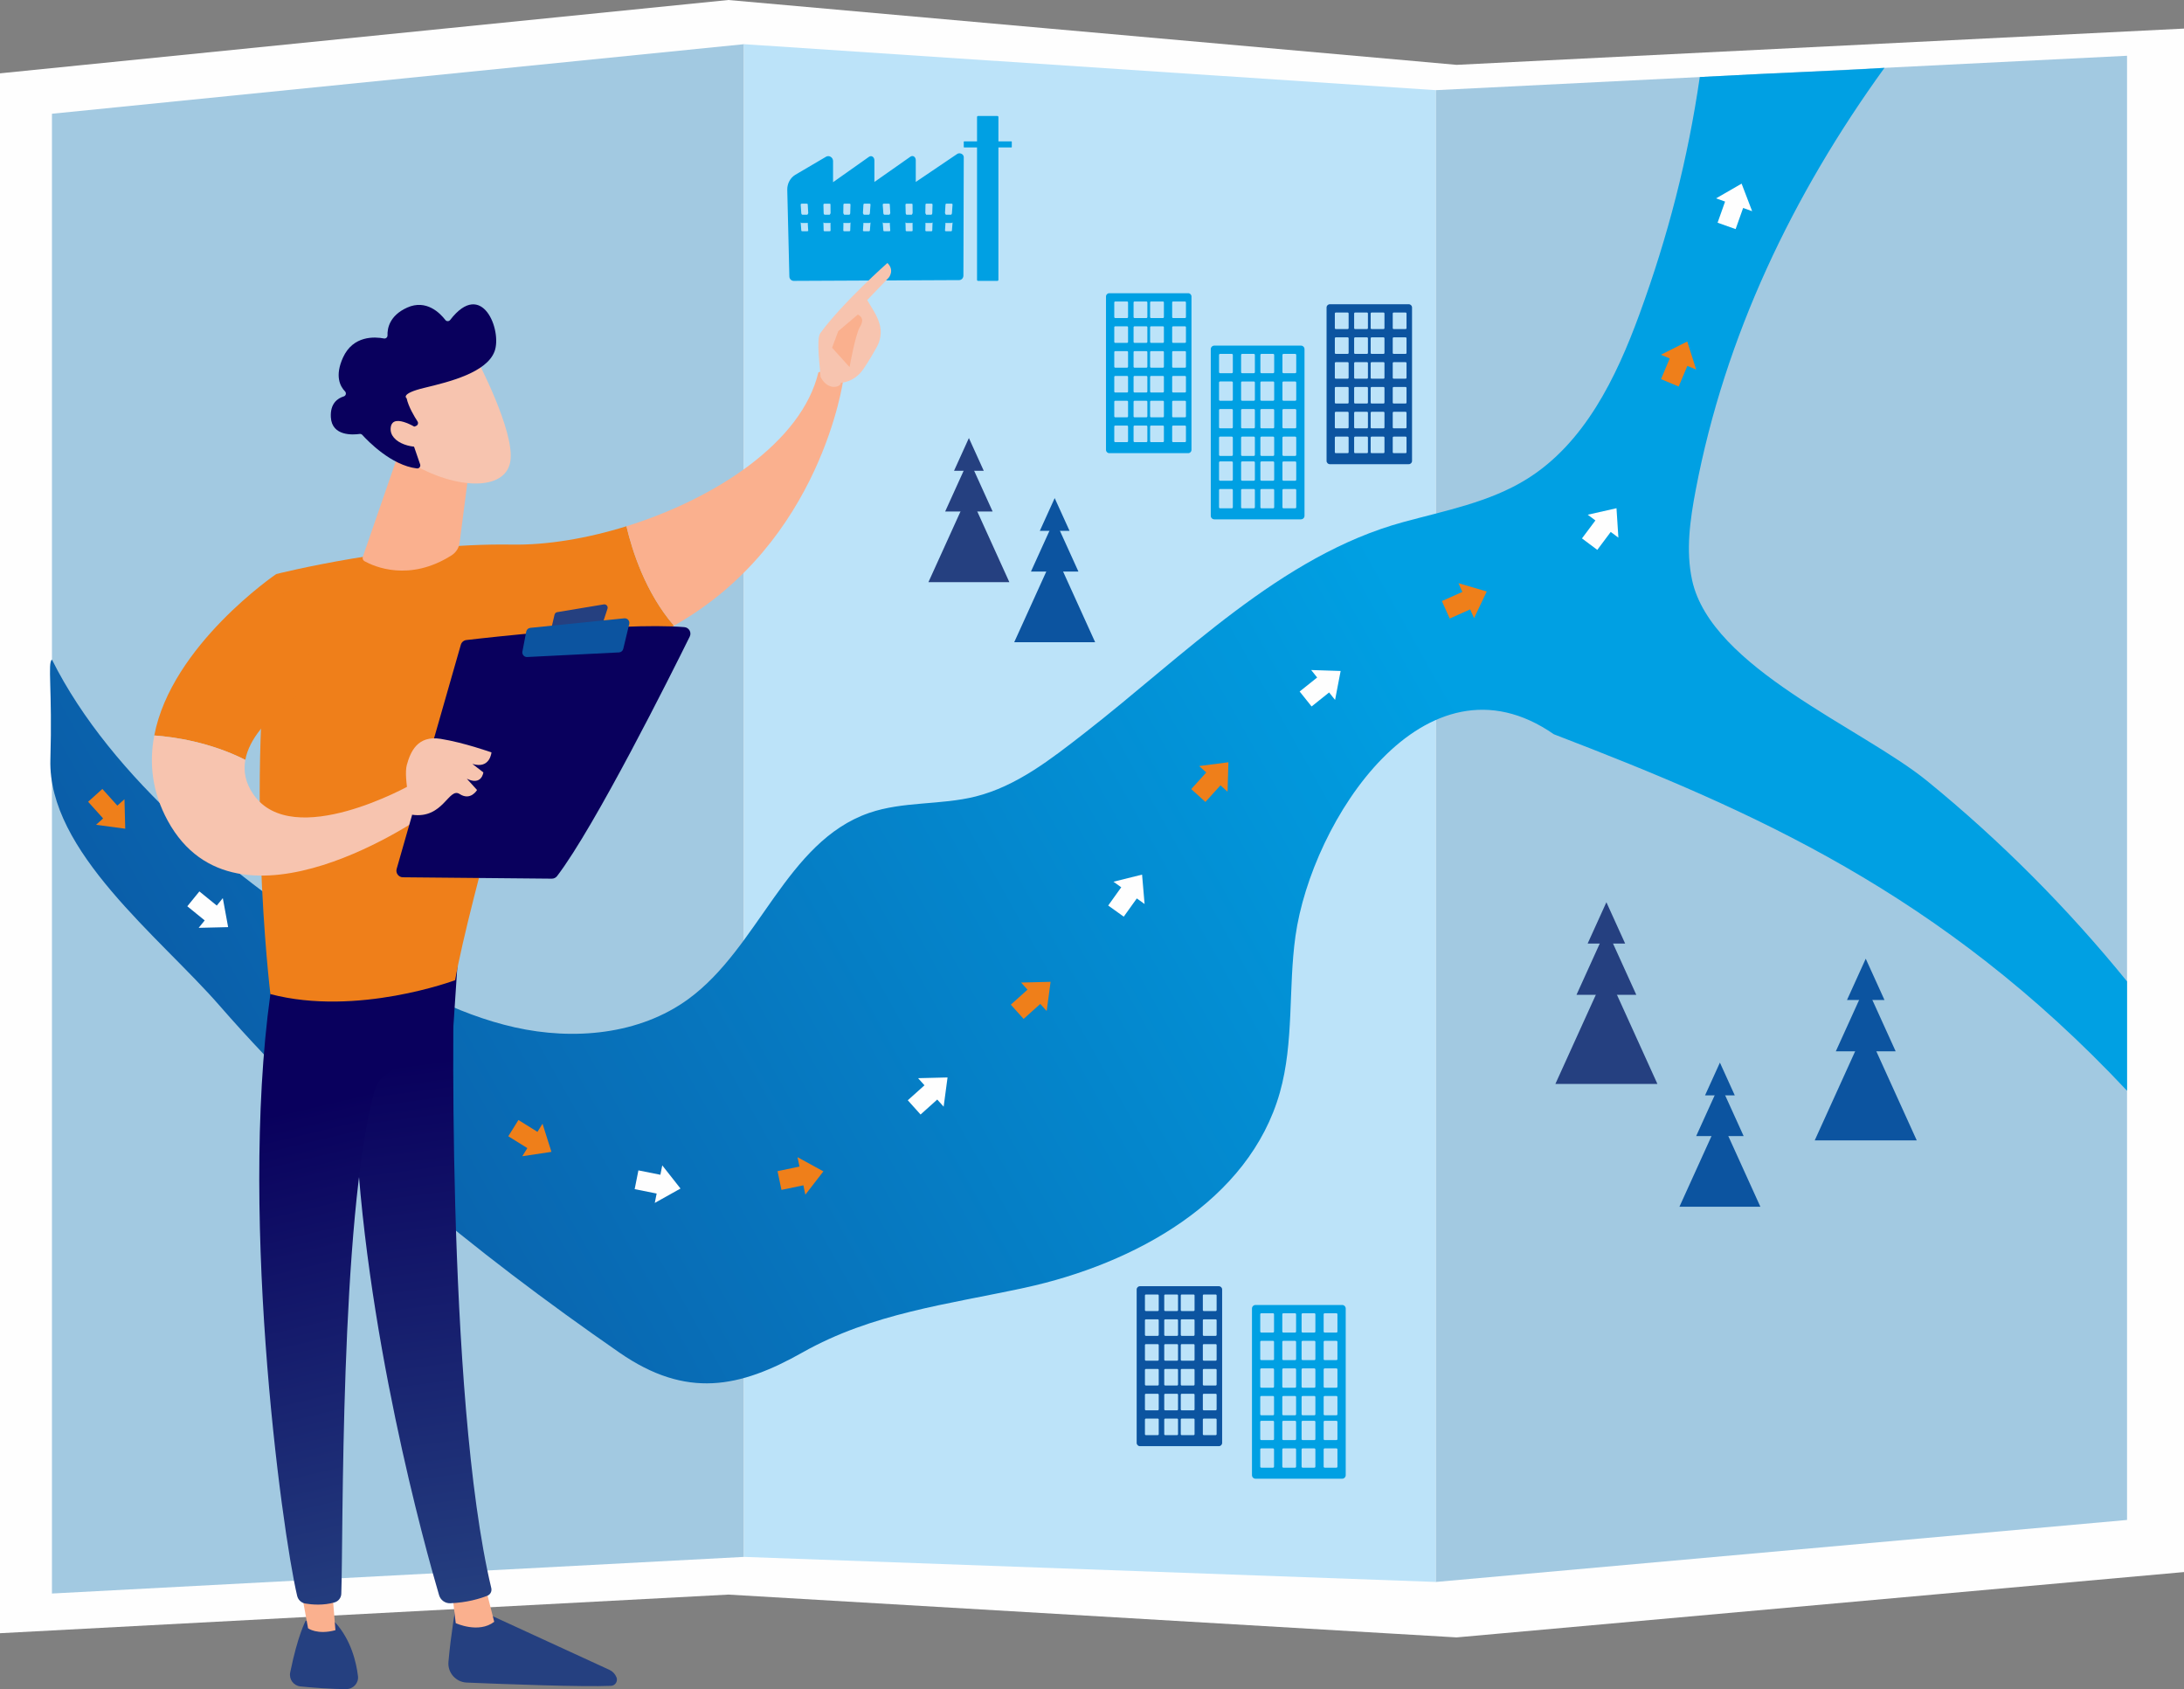 <?xml version="1.0" encoding="UTF-8"?> <svg xmlns="http://www.w3.org/2000/svg" xmlns:xlink="http://www.w3.org/1999/xlink" xmlns:xodm="http://www.corel.com/coreldraw/odm/2003" xml:space="preserve" width="209.888mm" height="162.292mm" version="1.1" style="shape-rendering:geometricPrecision; text-rendering:geometricPrecision; image-rendering:optimizeQuality; fill-rule:evenodd; clip-rule:evenodd" viewBox="0 0 9763.22 7549.22"><rect x="0" y="0" width="9763.22" height="7549.22" fill="#808080" stroke="none"/> <defs> <style type="text/css"> .fil0 {fill:#FEFEFE;fill-rule:nonzero} .fil10 {fill:#EF7F1A;fill-rule:nonzero} .fil2 {fill:#BCE3F9;fill-rule:nonzero} .fil1 {fill:#A2C9E1;fill-rule:nonzero} .fil6 {fill:#00A0E3;fill-rule:nonzero} .fil5 {fill:#0C54A0;fill-rule:nonzero} .fil4 {fill:#254080;fill-rule:nonzero} .fil12 {fill:#09005D;fill-rule:nonzero} .fil11 {fill:#F7C4AF;fill-rule:nonzero} .fil7 {fill:#FAB08E;fill-rule:nonzero} .fil8 {fill:url(#id0);fill-rule:nonzero} .fil9 {fill:url(#id1);fill-rule:nonzero} .fil3 {fill:url(#id2);fill-rule:nonzero} </style> <linearGradient id="id0" gradientUnits="userSpaceOnUse" x1="1794.38" y1="4753.63" x2="2114.44" y2="7177.87"> <stop offset="0" style="stop-opacity:1; stop-color:#09005D"></stop> <stop offset="1" style="stop-opacity:1; stop-color:#254080"></stop> </linearGradient> <linearGradient id="id1" gradientUnits="userSpaceOnUse" xlink:href="#id0" x1="1397.81" y1="4933.95" x2="1932.58" y2="7184.13"> </linearGradient> <linearGradient id="id2" gradientUnits="userSpaceOnUse" x1="6287.17" y1="2712.11" x2="593.24" y2="5910.55"> <stop offset="0" style="stop-opacity:1; stop-color:#00A0E3"></stop> <stop offset="1" style="stop-opacity:1; stop-color:#0C54A0"></stop> </linearGradient> </defs> <g id="Слой_x0020_1">  <g id="_2254800682256"> <polygon class="fil0" points="6511.52,289.82 3255.76,0 -0,327.73 -0,7299.55 3255.76,7126.97 6511.52,7318.29 9763.22,7026.25 9763.22,127.76 "></polygon> <polygon class="fil1" points="3325.64,6958.45 232.24,7122.16 232.24,508.42 3325.64,197.52 "></polygon> <polygon class="fil2" points="6419.05,7070.45 3325.64,6958.45 3325.64,197.52 6419.05,402.96 "></polygon> <polygon class="fil1" points="9508.6,6793.41 6419.05,7070.45 6419.05,402.96 9508.6,249.23 "></polygon> <path class="fil3" d="M232.24 2948.1c264.98,530.88 833.34,992.06 1336.84,1305.97 229.16,142.87 468.6,278.44 732.09,337.58 263.49,59.14 557.4,32.93 775.59,-126.18 316.77,-231 437.79,-703.97 808.3,-832.12 152.17,-52.63 320.18,-34.33 476.35,-73.52 183.18,-45.96 336.78,-166.91 485.92,-282.77 443.33,-344.4 877.93,-793.92 1423.89,-943.19 189.16,-51.71 386.86,-88.84 553.47,-192.27 258.12,-160.25 400.23,-452.87 504.53,-738.23 127.48,-348.8 216.02,-691.58 269.34,-1059.1 401.85,-21.93 561.98,-24.57 825.69,-41.09 -410.61,567.79 -712.75,1198.19 -843.78,1886.53 -25.35,133.15 -44.98,271 -16.14,403.44 85.48,392.63 759.7,660.3 1051.23,897.8 326.27,265.81 627.52,568.37 893.04,895.39l0 488.69c-830.58,-885.34 -1676.31,-1252.92 -2562.26,-1593.28 -576.59,-400.26 -1083.37,387.51 -1155.26,902.64 -32.41,232.24 -5.94,472.99 -69.7,698.64 -136.86,484.33 -648.61,765.86 -1140.49,872.44 -344.62,74.67 -681.19,113.19 -992.81,288.93 -280.49,158.19 -518.94,208.77 -818.7,1.19 -649.04,-449.44 -1268.24,-954.97 -1788.33,-1551.48 -267.23,-306.5 -767.94,-689.7 -755.78,-1099.75 9.24,-311.8 -13.26,-432.55 6.96,-446.26z"></path> <polygon class="fil4" points="7264.9,4217.09 7097.36,4217.09 7181.13,4032.51 "></polygon> <polygon class="fil4" points="7314.84,4446.37 7047.43,4446.37 7181.13,4151.77 "></polygon> <polygon class="fil4" points="7409.2,4844.65 6953.07,4844.65 7181.13,4342.13 "></polygon> <polygon class="fil5" points="8424.25,4469.43 8256.71,4469.43 8340.48,4284.86 "></polygon> <polygon class="fil5" points="8474.19,4698.72 8206.78,4698.72 8340.48,4404.12 "></polygon> <polygon class="fil5" points="8568.55,5096.99 8112.42,5096.99 8340.48,4594.48 "></polygon> <polygon class="fil5" points="7755.02,4895.66 7622.14,4895.66 7688.58,4749.27 "></polygon> <polygon class="fil5" points="7794.62,5077.52 7582.53,5077.52 7688.58,4843.86 "></polygon> <polygon class="fil5" points="7869.46,5393.4 7507.69,5393.4 7688.58,4994.84 "></polygon> <polygon class="fil4" points="4397.73,2104.18 4264.85,2104.18 4331.29,1957.78 "></polygon> <polygon class="fil4" points="4437.33,2286.04 4225.24,2286.04 4331.29,2052.37 "></polygon> <polygon class="fil4" points="4512.17,2601.91 4150.41,2601.91 4331.29,2203.35 "></polygon> <polygon class="fil5" points="4781.25,2372.61 4648.37,2372.61 4714.81,2226.22 "></polygon> <polygon class="fil5" points="4820.85,2554.46 4608.77,2554.46 4714.81,2320.81 "></polygon> <polygon class="fil5" points="4895.69,2870.34 4533.93,2870.34 4714.81,2471.78 "></polygon> <path class="fil6" d="M4308.23 701.08c-1.27,-13.45 -18.76,-20.22 -29.28,-13l-185.17 125.12 0 -97.2c0,-14.65 -12.65,-23.54 -24.02,-15.67l-160.86 112.87 0 -96.44c0,-14.84 -12.86,-23.82 -24.36,-15.82l-160.52 113.36 0 -94.5c0,-16.66 -17.86,-27.26 -31.31,-19.31l-137.1 80.54c-22.74,13.43 -36.99,39.61 -36.3,67.76l9.39 387.02c0.27,10.91 9.04,19.57 19.7,19.52l739.2 -3.45c10.54,-0.06 19.08,-8.91 19.11,-19.76l1.63 -528.97c0,-0.7 -0.05,-1.4 -0.11,-2.07zm-696.27 331.34c-0.76,0.4 -1.8,1.13 -2.9,1.13l-22.93 0c-2.16,0 -3.94,-1.43 -4.03,-2.55l-2.85 -37.25c-0.05,-0.57 0.36,1.42 1.12,1.01 0.76,-0.41 1.81,1.81 2.9,1.81l23.51 0c2.18,0 3.96,-1.76 4.03,-0.64l2.27 36.1c0.04,0.56 -0.37,-0.03 -1.13,0.38zm0 -77.25c-0.76,0.4 -1.8,4.43 -2.9,4.43l-22.93 0c-2.16,0 -3.94,-4.73 -4.03,-5.86l-2.85 -39.35c-0.05,-0.57 0.36,-2.03 1.12,-2.44 0.76,-0.41 1.81,-1.65 2.9,-1.65l23.51 0c2.18,0 3.96,1.33 4.03,2.46l2.27 38.96c0.04,0.57 -0.37,3.03 -1.13,3.44zm99.84 77.26c-0.75,0.4 -1.79,1.12 -2.86,1.12l-22.93 0c-2.2,0 -4,-1.47 -4.03,-2.6l-1 -37.25c-0.01,-0.56 0.4,1.45 1.16,1.05 0.75,-0.4 1.79,1.83 2.87,1.83l23.51 0c2.22,0 4.01,-1.73 4.03,-0.58l0.41 36.1c0,0.56 -0.41,-0.05 -1.17,0.34zm0 -77.25c-0.75,0.4 -1.79,4.41 -2.86,4.41l-22.93 0c-2.2,0 -4,-4.77 -4.03,-5.91l-1 -39.35c-0.01,-0.56 0.4,-2.01 1.16,-2.4 0.75,-0.4 1.79,-1.63 2.87,-1.63l23.51 0c2.22,0 4.01,1.36 4.03,2.51l0.41 38.97c0,0.55 -0.41,3.01 -1.17,3.4zm88.99 75.81c-0.04,1.14 -1.83,2.55 -4.03,2.55l-22.93 0c-1.08,0 -2.11,-0.77 -2.86,-1.16 -0.76,-0.39 -1.18,-1.14 -1.17,-1.7l0.64 -34.49c0.02,-1.14 1.82,0.38 4.03,0.38l23.51 0c1.08,0 2.12,-2.44 2.88,-2.04 0.76,0.4 1.17,0.01 1.15,0.57l-1.22 35.88zm0 -77.25c-0.04,1.14 -1.83,5.85 -4.03,5.85l-22.93 0c-1.08,0 -2.11,-4.07 -2.86,-4.47 -0.76,-0.4 -1.18,-3.25 -1.17,-3.81l0.64 -37.94c0.02,-1.14 1.82,-3.08 4.03,-3.08l23.51 0c1.08,0 2.12,0.66 2.88,1.06 0.76,0.4 1.17,2.88 1.15,3.44l-1.22 38.95zm87.82 77.29c-0.09,1.12 -1.87,2.51 -4.03,2.51l-22.93 0c-1.09,0 -2.14,-0.77 -2.89,-1.18 -0.76,-0.4 -1.17,-1.16 -1.13,-1.73l2.28 -34.49c0.07,-1.13 1.85,0.43 4.03,0.43l23.51 0c1.09,0 2.14,-2.39 2.9,-1.98 0.76,0.41 1.17,-0.1 1.12,0.47l-2.86 35.97zm0 -77.25c-0.09,1.12 -1.87,5.81 -4.03,5.81l-22.93 0c-1.09,0 -2.14,-4.07 -2.89,-4.48 -0.76,-0.41 -1.17,-3.28 -1.13,-3.84l2.28 -37.94c0.07,-1.13 1.85,-3.03 4.03,-3.03l23.51 0c1.09,0 2.14,0.48 2.9,0.89 0.76,0.41 1.17,2.98 1.12,3.55l-2.86 39.05zm90.14 78.62c-0.76,0.4 -1.8,1.13 -2.89,1.13l-22.93 0c-2.17,0 -3.94,-1.43 -4.03,-2.55l-2.85 -37.25c-0.05,-0.57 0.36,1.42 1.12,1.01 0.76,-0.41 1.81,1.81 2.9,1.81l23.51 0c2.18,0 3.96,-1.76 4.03,-0.64l2.27 36.1c0.03,0.56 -0.38,-0.03 -1.14,0.38zm0 -77.25c-0.76,0.4 -1.8,4.43 -2.89,4.43l-22.93 0c-2.17,0 -3.94,-4.73 -4.03,-5.86l-2.85 -39.35c-0.05,-0.57 0.36,-2.03 1.12,-2.44 0.76,-0.41 1.81,-1.65 2.9,-1.65l23.51 0c2.18,0 3.96,1.33 4.03,2.46l2.27 38.96c0.03,0.57 -0.38,3.03 -1.14,3.44zm99.84 77.26c-0.75,0.4 -1.79,1.12 -2.86,1.12l-22.94 0c-2.2,0 -4,-1.47 -4.03,-2.6l-0.99 -37.25c-0.02,-0.56 0.4,1.45 1.16,1.05 0.75,-0.4 1.79,1.83 2.87,1.83l23.51 0c2.22,0 4.01,-1.73 4.03,-0.58l0.41 36.1c0.01,0.56 -0.41,-0.05 -1.17,0.34zm0 -77.25c-0.75,0.4 -1.79,4.41 -2.86,4.41l-22.94 0c-2.2,0 -4,-4.77 -4.03,-5.91l-0.99 -39.35c-0.02,-0.56 0.4,-2.01 1.16,-2.4 0.75,-0.4 1.79,-1.63 2.87,-1.63l23.51 0c2.22,0 4.01,1.36 4.03,2.51l0.41 38.97c0.01,0.55 -0.41,3.01 -1.17,3.4zm88.99 75.81c-0.04,1.14 -1.83,2.55 -4.03,2.55l-22.93 0c-1.08,0 -2.11,-0.77 -2.86,-1.16 -0.76,-0.39 -1.18,-1.14 -1.17,-1.7l0.64 -34.49c0.02,-1.14 1.82,0.38 4.03,0.38l23.51 0c1.08,0 2.12,-2.44 2.87,-2.04 0.76,0.4 1.17,0.01 1.15,0.57l-1.22 35.88zm0 -77.25c-0.04,1.14 -1.83,5.85 -4.03,5.85l-22.93 0c-1.08,0 -2.11,-4.07 -2.86,-4.47 -0.76,-0.4 -1.18,-3.25 -1.17,-3.81l0.64 -37.94c0.02,-1.14 1.82,-3.08 4.03,-3.08l23.51 0c1.08,0 2.12,0.66 2.87,1.06 0.76,0.4 1.17,2.88 1.15,3.44l-1.22 38.95zm87.82 77.29c-0.08,1.12 -1.86,2.51 -4.02,2.51l-22.93 0c-1.09,0 -2.14,-0.77 -2.89,-1.18 -0.76,-0.4 -1.17,-1.16 -1.13,-1.73l2.27 -34.49c0.07,-1.13 1.85,0.43 4.03,0.43l23.51 0c1.09,0 2.14,-2.39 2.9,-1.98 0.76,0.41 1.17,-0.1 1.12,0.47l-2.86 35.97zm0 -77.25c-0.08,1.12 -1.86,5.81 -4.02,5.81l-22.93 0c-1.09,0 -2.14,-4.07 -2.89,-4.48 -0.76,-0.41 -1.17,-3.28 -1.13,-3.84l2.27 -37.94c0.07,-1.13 1.85,-3.03 4.03,-3.03l23.51 0c1.09,0 2.14,0.48 2.9,0.89 0.76,0.41 1.17,2.98 1.12,3.55l-2.86 39.05z"></path> <path class="fil6" d="M4458.68 1255.34l-86.4 0c-2.54,0 -4.61,-2.07 -4.61,-4.61l0 -727.69c0,-2.54 2.07,-4.61 4.61,-4.61l86.4 -0c2.54,0 4.61,2.07 4.61,4.61l0 727.69c0,2.55 -2.06,4.61 -4.61,4.61z"></path> <path class="fil6" d="M4521.42 658.87l-211.46 0c-0.9,0 -1.63,-0.73 -1.63,-1.63l0 -23.64c0,-0.9 0.73,-1.63 1.63,-1.63l211.46 0c0.9,0 1.63,0.73 1.63,1.63l0 23.64c-0,0.9 -0.73,1.63 -1.63,1.63z"></path> <path class="fil6" d="M5326.28 1325.1c0,-8.05 -6.53,-14.58 -14.58,-14.58l-352.92 0c-8.05,0 -14.58,6.53 -14.58,14.58l0 685.7c0,8.05 6.53,14.58 14.58,14.58l352.92 0c8.05,0 14.58,-6.53 14.58,-14.58l0 -685.7zm-283.48 646.73c0,2.34 -1.9,4.25 -4.25,4.25l-53.12 -0c-2.35,0 -4.25,-1.9 -4.25,-4.25l0 -65.44c0,-2.35 1.9,-4.25 4.25,-4.25l53.12 0c2.34,0 4.25,1.9 4.25,4.25l0 65.45zm0 -110.92c0,2.34 -1.9,4.25 -4.25,4.25l-53.12 0c-2.35,0 -4.25,-1.9 -4.25,-4.25l0 -65.45c0,-2.34 1.9,-4.25 4.25,-4.25l53.12 0c2.34,0 4.25,1.9 4.25,4.25l0 65.45zm0 -110.93c0,2.34 -1.9,4.25 -4.25,4.25l-53.12 0c-2.35,0 -4.25,-1.9 -4.25,-4.26l0 -65.44c0,-2.35 1.9,-4.26 4.25,-4.26l53.12 0c2.34,0 4.25,1.9 4.25,4.25l0 65.45zm0 -110.92c0,2.35 -1.9,4.25 -4.25,4.25l-53.12 0c-2.35,0 -4.25,-1.9 -4.25,-4.25l0 -65.45c0,-2.35 1.9,-4.25 4.25,-4.25l53.12 0c2.34,0 4.25,1.9 4.25,4.25l0 65.45zm0 -110.93c0,2.35 -1.9,4.26 -4.25,4.26l-53.12 0c-2.35,0 -4.25,-1.9 -4.25,-4.26l0 -65.44c0,-2.34 1.9,-4.25 4.25,-4.25l53.12 0c2.34,0 4.25,1.9 4.25,4.25l0 65.44zm0 -110.92c0,2.35 -1.9,4.25 -4.25,4.25l-53.12 0c-2.35,0 -4.25,-1.9 -4.25,-4.25l0 -65.45c0,-2.34 1.9,-4.25 4.25,-4.25l53.12 0c2.34,0 4.25,1.9 4.25,4.25l0 65.45zm86.27 554.63c0,2.34 -1.9,4.25 -4.25,4.25l-53.12 -0c-2.35,0 -4.25,-1.9 -4.25,-4.25l0 -65.44c0,-2.35 1.9,-4.25 4.25,-4.25l53.13 0c2.34,0 4.25,1.9 4.25,4.25l-0 65.45zm0 -110.92c0,2.34 -1.9,4.25 -4.25,4.25l-53.12 0c-2.35,0 -4.25,-1.9 -4.25,-4.25l0 -65.45c0,-2.34 1.9,-4.25 4.25,-4.25l53.13 0c2.34,0 4.25,1.9 4.25,4.25l-0 65.45zm0 -110.93c0,2.34 -1.9,4.25 -4.25,4.25l-53.12 0c-2.35,0 -4.25,-1.9 -4.25,-4.26l0 -65.44c0,-2.35 1.9,-4.26 4.25,-4.26l53.13 0c2.34,0 4.25,1.9 4.25,4.25l-0 65.45zm0 -110.92c0,2.35 -1.9,4.25 -4.25,4.25l-53.12 0c-2.35,0 -4.25,-1.9 -4.25,-4.25l0 -65.45c0,-2.35 1.9,-4.25 4.25,-4.25l53.13 0c2.34,0 4.25,1.9 4.25,4.25l-0 65.45zm0 -110.93c0,2.35 -1.9,4.26 -4.25,4.26l-53.12 0c-2.35,0 -4.25,-1.9 -4.25,-4.26l0 -65.44c0,-2.34 1.9,-4.25 4.25,-4.25l53.13 0c2.34,0 4.25,1.9 4.25,4.25l-0 65.44zm0 -110.92c0,2.35 -1.9,4.25 -4.25,4.25l-53.12 0c-2.35,0 -4.25,-1.9 -4.25,-4.25l0 -65.45c0,-2.34 1.9,-4.25 4.25,-4.25l53.13 0c2.34,0 4.25,1.9 4.25,4.25l-0 65.45zm73.95 554.63c0,2.34 -1.9,4.25 -4.25,4.25l-53.12 -0c-2.35,0 -4.25,-1.9 -4.25,-4.25l0 -65.44c0,-2.35 1.9,-4.25 4.25,-4.25l53.12 0c2.35,0 4.25,1.9 4.25,4.25l0 65.45zm0 -110.92c0,2.34 -1.9,4.25 -4.25,4.25l-53.12 0c-2.35,0 -4.25,-1.9 -4.25,-4.25l0 -65.45c0,-2.34 1.9,-4.25 4.25,-4.25l53.12 0c2.35,0 4.25,1.9 4.25,4.25l0 65.45zm0 -110.93c0,2.34 -1.9,4.25 -4.25,4.25l-53.12 0c-2.35,0 -4.25,-1.9 -4.25,-4.26l0 -65.44c0,-2.35 1.9,-4.26 4.25,-4.26l53.12 0c2.35,0 4.25,1.9 4.25,4.25l0 65.45zm0 -110.92c0,2.35 -1.9,4.25 -4.25,4.25l-53.12 0c-2.35,0 -4.25,-1.9 -4.25,-4.25l0 -65.45c0,-2.35 1.9,-4.25 4.25,-4.25l53.12 0c2.35,0 4.25,1.9 4.25,4.25l0 65.45zm0 -110.93c0,2.35 -1.9,4.26 -4.25,4.26l-53.12 0c-2.35,0 -4.25,-1.9 -4.25,-4.26l0 -65.44c0,-2.34 1.9,-4.25 4.25,-4.25l53.12 0c2.35,0 4.25,1.9 4.25,4.25l0 65.44zm0 -110.92c0,2.35 -1.9,4.25 -4.25,4.25l-53.12 0c-2.35,0 -4.25,-1.9 -4.25,-4.25l0 -65.45c0,-2.34 1.9,-4.25 4.25,-4.25l53.12 0c2.35,0 4.25,1.9 4.25,4.25l0 65.45zm98.6 554.63c0,2.34 -1.9,4.25 -4.25,4.25l-53.12 -0c-2.35,0 -4.25,-1.9 -4.25,-4.25l0 -65.44c0,-2.35 1.9,-4.25 4.25,-4.25l53.12 0c2.35,0 4.25,1.9 4.25,4.25l0 65.45zm0 -110.92c0,2.34 -1.9,4.25 -4.25,4.25l-53.12 0c-2.35,0 -4.25,-1.9 -4.25,-4.25l0 -65.45c0,-2.34 1.9,-4.25 4.25,-4.25l53.12 0c2.35,0 4.25,1.9 4.25,4.25l0 65.45zm0 -110.93c0,2.34 -1.9,4.25 -4.25,4.25l-53.12 0c-2.35,0 -4.25,-1.9 -4.25,-4.26l0 -65.44c0,-2.35 1.9,-4.26 4.25,-4.26l53.12 0c2.35,0 4.25,1.9 4.25,4.25l0 65.45zm0 -110.92c0,2.35 -1.9,4.25 -4.25,4.25l-53.12 0c-2.35,0 -4.25,-1.9 -4.25,-4.25l0 -65.45c0,-2.35 1.9,-4.25 4.25,-4.25l53.12 0c2.35,0 4.25,1.9 4.25,4.25l0 65.45zm0 -110.93c0,2.35 -1.9,4.26 -4.25,4.26l-53.12 0c-2.35,0 -4.25,-1.9 -4.25,-4.26l0 -65.44c0,-2.34 1.9,-4.25 4.25,-4.25l53.12 0c2.35,0 4.25,1.9 4.25,4.25l0 65.44zm0 -110.92c0,2.35 -1.9,4.25 -4.25,4.25l-53.12 0c-2.35,0 -4.25,-1.9 -4.25,-4.25l0 -65.45c0,-2.34 1.9,-4.25 4.25,-4.25l53.12 0c2.35,0 4.25,1.9 4.25,4.25l0 65.45z"></path> <path class="fil5" d="M6312.29 1374.39c0,-8.05 -6.53,-14.58 -14.58,-14.58l-352.92 0c-8.06,0 -14.58,6.53 -14.58,14.58l0 685.7c0,8.05 6.52,14.58 14.58,14.58l352.92 0c8.05,0 14.58,-6.53 14.58,-14.58l0 -685.7zm-283.48 646.73c0,2.35 -1.9,4.26 -4.25,4.26l-53.12 0c-2.35,0 -4.25,-1.9 -4.25,-4.26l0 -65.44c0,-2.35 1.9,-4.25 4.25,-4.25l53.12 -0c2.35,0 4.25,1.9 4.25,4.26l0 65.44zm0 -110.92c0,2.35 -1.9,4.25 -4.25,4.25l-53.12 0c-2.35,0 -4.25,-1.9 -4.25,-4.25l0 -65.45c0,-2.34 1.9,-4.25 4.25,-4.25l53.12 0c2.35,0 4.25,1.9 4.25,4.25l0 65.45zm0 -110.93c0,2.35 -1.9,4.25 -4.25,4.25l-53.12 0c-2.35,0 -4.25,-1.9 -4.25,-4.25l0 -65.44c0,-2.35 1.9,-4.25 4.25,-4.25l53.12 0c2.35,0 4.25,1.9 4.25,4.25l0 65.44zm0 -110.92c0,2.35 -1.9,4.25 -4.25,4.25l-53.12 0c-2.35,0 -4.25,-1.9 -4.25,-4.25l0 -65.45c0,-2.35 1.9,-4.25 4.25,-4.25l53.12 0c2.35,0 4.25,1.9 4.25,4.25l0 65.45zm0 -110.93c0,2.35 -1.9,4.25 -4.25,4.25l-53.12 0c-2.35,0 -4.25,-1.9 -4.25,-4.25l0 -65.44c0,-2.35 1.9,-4.26 4.25,-4.26l53.12 0c2.35,0 4.25,1.9 4.25,4.26l0 65.44zm0 -110.92c0,2.35 -1.9,4.25 -4.25,4.25l-53.12 0c-2.35,0 -4.25,-1.9 -4.25,-4.25l0 -65.45c0,-2.34 1.9,-4.25 4.25,-4.25l53.12 0c2.35,0 4.25,1.9 4.25,4.25l0 65.45zm86.28 554.62c0,2.35 -1.9,4.26 -4.25,4.26l-53.12 0c-2.35,0 -4.25,-1.9 -4.25,-4.26l0 -65.44c0,-2.35 1.9,-4.25 4.25,-4.25l53.12 -0c2.35,0 4.25,1.9 4.25,4.26l0 65.44zm0 -110.92c0,2.35 -1.9,4.25 -4.25,4.25l-53.12 0c-2.35,0 -4.25,-1.9 -4.25,-4.25l0 -65.45c0,-2.34 1.9,-4.25 4.25,-4.25l53.12 0c2.35,0 4.25,1.9 4.25,4.25l0 65.45zm0 -110.93c0,2.35 -1.9,4.25 -4.25,4.25l-53.12 0c-2.35,0 -4.25,-1.9 -4.25,-4.25l0 -65.44c0,-2.35 1.9,-4.25 4.25,-4.25l53.12 0c2.35,0 4.25,1.9 4.25,4.25l0 65.44zm0 -110.92c0,2.35 -1.9,4.25 -4.25,4.25l-53.12 0c-2.35,0 -4.25,-1.9 -4.25,-4.25l0 -65.45c0,-2.35 1.9,-4.25 4.25,-4.25l53.12 0c2.35,0 4.25,1.9 4.25,4.25l0 65.45zm0 -110.93c0,2.35 -1.9,4.25 -4.25,4.25l-53.12 0c-2.35,0 -4.25,-1.9 -4.25,-4.25l0 -65.44c0,-2.35 1.9,-4.26 4.25,-4.26l53.12 0c2.35,0 4.25,1.9 4.25,4.26l0 65.44zm0 -110.92c0,2.35 -1.9,4.25 -4.25,4.25l-53.12 0c-2.35,0 -4.25,-1.9 -4.25,-4.25l0 -65.45c0,-2.34 1.9,-4.25 4.25,-4.25l53.12 0c2.35,0 4.25,1.9 4.25,4.25l0 65.45zm73.95 554.62c0,2.35 -1.91,4.26 -4.25,4.26l-53.13 0c-2.34,0 -4.25,-1.9 -4.25,-4.26l0 -65.44c0,-2.35 1.91,-4.25 4.25,-4.25l53.13 -0c2.34,0 4.25,1.9 4.25,4.26l0 65.44zm0 -110.92c0,2.35 -1.91,4.25 -4.25,4.25l-53.13 0c-2.34,0 -4.25,-1.9 -4.25,-4.25l0 -65.45c0,-2.34 1.91,-4.25 4.25,-4.25l53.13 0c2.34,0 4.25,1.9 4.25,4.25l0 65.45zm0 -110.93c0,2.35 -1.91,4.25 -4.25,4.25l-53.13 0c-2.34,0 -4.25,-1.9 -4.25,-4.25l0 -65.44c0,-2.35 1.91,-4.25 4.25,-4.25l53.13 0c2.34,0 4.25,1.9 4.25,4.25l0 65.44zm0 -110.92c0,2.35 -1.91,4.25 -4.25,4.25l-53.13 0c-2.34,0 -4.25,-1.9 -4.25,-4.25l0 -65.45c0,-2.35 1.91,-4.25 4.25,-4.25l53.13 0c2.34,0 4.25,1.9 4.25,4.25l0 65.45zm0 -110.93c0,2.35 -1.91,4.25 -4.25,4.25l-53.13 0c-2.34,0 -4.25,-1.9 -4.25,-4.25l0 -65.44c0,-2.35 1.91,-4.26 4.25,-4.26l53.13 0c2.34,0 4.25,1.9 4.25,4.26l0 65.44zm0 -110.92c0,2.35 -1.91,4.25 -4.25,4.25l-53.13 0c-2.34,0 -4.25,-1.9 -4.25,-4.25l0 -65.45c0,-2.34 1.91,-4.25 4.25,-4.25l53.13 0c2.34,0 4.25,1.9 4.25,4.25l0 65.45zm98.6 554.62c0,2.35 -1.9,4.26 -4.25,4.26l-53.13 0c-2.34,0 -4.25,-1.9 -4.25,-4.26l0 -65.44c0,-2.35 1.9,-4.25 4.25,-4.25l53.13 -0c2.35,0 4.25,1.9 4.25,4.26l0 65.44zm0 -110.92c0,2.35 -1.9,4.25 -4.25,4.25l-53.13 0c-2.34,0 -4.25,-1.9 -4.25,-4.25l0 -65.45c0,-2.34 1.9,-4.25 4.25,-4.25l53.13 0c2.35,0 4.25,1.9 4.25,4.25l0 65.45zm0 -110.93c0,2.35 -1.9,4.25 -4.25,4.25l-53.13 0c-2.34,0 -4.25,-1.9 -4.25,-4.25l0 -65.44c0,-2.35 1.9,-4.25 4.25,-4.25l53.13 0c2.35,0 4.25,1.9 4.25,4.25l0 65.44zm0 -110.92c0,2.35 -1.9,4.25 -4.25,4.25l-53.13 0c-2.34,0 -4.25,-1.9 -4.25,-4.25l0 -65.45c0,-2.35 1.9,-4.25 4.25,-4.25l53.13 0c2.35,0 4.25,1.9 4.25,4.25l0 65.45zm0 -110.93c0,2.35 -1.9,4.25 -4.25,4.25l-53.13 0c-2.34,0 -4.25,-1.9 -4.25,-4.25l0 -65.44c0,-2.35 1.9,-4.26 4.25,-4.26l53.13 0c2.35,0 4.25,1.9 4.25,4.26l0 65.44zm0 -110.92c0,2.35 -1.9,4.25 -4.25,4.25l-53.12 0c-2.34,0 -4.25,-1.9 -4.25,-4.25l0 -65.45c0,-2.34 1.9,-4.25 4.25,-4.25l53.12 0c2.35,0 4.25,1.9 4.25,4.25l0 65.45z"></path> <path class="fil6" d="M5831.61 1560.59c0,-8.78 -7.11,-15.89 -15.89,-15.89l-387.27 0c-8.78,0 -15.89,7.12 -15.89,15.89l0 744.7c0,8.78 7.11,15.89 15.89,15.89l387.27 0c8.78,0 15.89,-7.11 15.89,-15.89l0 -744.7zm-320.45 706.65c0,2.56 -2.08,4.64 -4.64,4.64l-52.35 0c-2.56,0 -4.63,-2.07 -4.63,-4.64l0 -77c0,-2.56 2.07,-4.63 4.63,-4.63l52.35 -0c2.56,0 4.64,2.08 4.64,4.64l0 77zm0 -123.25c0,2.56 -2.08,4.63 -4.64,4.63l-52.35 0c-2.56,0 -4.63,-2.07 -4.63,-4.63l0 -77.01c0,-2.56 2.07,-4.63 4.63,-4.63l52.35 0c2.56,0 4.64,2.08 4.64,4.64l0 77.01zm0 -110.93c0,2.56 -2.08,4.64 -4.64,4.64l-52.35 0c-2.56,0 -4.63,-2.07 -4.63,-4.64l0 -77c0,-2.55 2.07,-4.63 4.63,-4.63l52.35 -0c2.56,0 4.64,2.08 4.64,4.64l0 77zm0 -123.25c0,2.56 -2.08,4.63 -4.64,4.63l-52.35 0c-2.56,0 -4.63,-2.07 -4.63,-4.63l0 -77.01c0,-2.56 2.07,-4.63 4.63,-4.63l52.35 0c2.56,0 4.64,2.08 4.64,4.64l0 77.01zm0 -123.25c0,2.56 -2.08,4.64 -4.64,4.64l-52.35 0c-2.56,0 -4.63,-2.07 -4.63,-4.64l0 -77c0,-2.56 2.07,-4.64 4.63,-4.64l52.35 0c2.56,0 4.64,2.07 4.64,4.64l0 77zm0 -123.25c0,2.56 -2.08,4.63 -4.64,4.63l-52.35 0c-2.56,0 -4.63,-2.07 -4.63,-4.63l0 -77.01c0,-2.56 2.08,-4.63 4.63,-4.63l52.35 -0c2.56,0 4.64,2.08 4.64,4.63l0 77.01zm98.6 603.93c0,2.56 -2.08,4.64 -4.64,4.64l-52.35 0c-2.56,0 -4.64,-2.07 -4.64,-4.64l0 -77c0,-2.56 2.08,-4.63 4.64,-4.63l52.35 -0c2.56,0 4.64,2.08 4.64,4.64l0 77zm0 -123.25c0,2.56 -2.08,4.63 -4.64,4.63l-52.35 0c-2.56,0 -4.64,-2.07 -4.64,-4.63l0 -77.01c0,-2.56 2.08,-4.63 4.64,-4.63l52.35 0c2.56,0 4.64,2.08 4.64,4.64l0 77.01zm0 -110.93c0,2.56 -2.08,4.64 -4.64,4.64l-52.35 0c-2.56,0 -4.64,-2.07 -4.64,-4.64l0 -77c0,-2.55 2.08,-4.63 4.64,-4.63l52.35 -0c2.56,0 4.64,2.08 4.64,4.64l0 77zm0 -123.25c0,2.56 -2.08,4.63 -4.64,4.63l-52.35 0c-2.56,0 -4.64,-2.07 -4.64,-4.63l0 -77.01c0,-2.56 2.08,-4.63 4.64,-4.63l52.35 0c2.56,0 4.64,2.08 4.64,4.64l0 77.01zm0 -123.25c0,2.56 -2.08,4.64 -4.64,4.64l-52.35 0c-2.56,0 -4.64,-2.07 -4.64,-4.64l0 -77c0,-2.56 2.08,-4.64 4.64,-4.64l52.35 0c2.56,0 4.64,2.07 4.64,4.64l0 77zm0 -123.25c0,2.56 -2.08,4.63 -4.64,4.63l-52.35 0c-2.56,0 -4.64,-2.07 -4.64,-4.63l0 -77.01c0,-2.56 2.08,-4.63 4.64,-4.63l52.35 -0c2.56,0 4.64,2.08 4.64,4.63l0 77.01zm86.27 603.93c0,2.56 -2.08,4.64 -4.64,4.64l-52.35 0c-2.56,0 -4.64,-2.07 -4.64,-4.64l0 -77c0,-2.56 2.08,-4.63 4.64,-4.63l52.35 -0c2.56,0 4.64,2.08 4.64,4.64l0 77zm0 -123.25c0,2.56 -2.08,4.63 -4.64,4.63l-52.35 0c-2.56,0 -4.64,-2.07 -4.64,-4.63l0 -77.01c0,-2.56 2.08,-4.63 4.64,-4.63l52.35 0c2.56,0 4.64,2.08 4.64,4.64l0 77.01zm0 -110.93c0,2.56 -2.08,4.64 -4.64,4.64l-52.35 0c-2.56,0 -4.64,-2.07 -4.64,-4.64l0 -77c0,-2.55 2.08,-4.63 4.64,-4.63l52.35 -0c2.56,0 4.64,2.08 4.64,4.64l0 77zm0 -123.25c0,2.56 -2.08,4.63 -4.64,4.63l-52.35 0c-2.56,0 -4.64,-2.07 -4.64,-4.63l0 -77.01c0,-2.56 2.08,-4.63 4.64,-4.63l52.35 0c2.56,0 4.64,2.08 4.64,4.64l0 77.01zm0 -123.25c0,2.56 -2.08,4.64 -4.64,4.64l-52.35 0c-2.56,0 -4.64,-2.07 -4.64,-4.64l0 -77c0,-2.56 2.08,-4.64 4.64,-4.64l52.35 0c2.56,0 4.64,2.07 4.64,4.64l0 77zm0 -123.25c0,2.56 -2.08,4.63 -4.64,4.63l-52.35 0c-2.56,0 -4.64,-2.07 -4.64,-4.63l0 -77.01c0,-2.56 2.08,-4.63 4.64,-4.63l52.35 -0c2.56,0 4.64,2.08 4.64,4.63l0 77.01zm98.6 603.93c0,2.56 -2.07,4.64 -4.63,4.64l-52.36 0c-2.56,0 -4.63,-2.07 -4.63,-4.64l0 -77c0,-2.56 2.07,-4.63 4.63,-4.63l52.36 -0c2.56,0 4.63,2.08 4.63,4.64l0 77zm0 -123.25c0,2.56 -2.07,4.63 -4.63,4.63l-52.36 0c-2.56,0 -4.63,-2.07 -4.63,-4.63l0 -77.01c0,-2.56 2.07,-4.63 4.63,-4.63l52.36 0c2.56,0 4.63,2.08 4.63,4.64l0 77.01zm0 -110.93c0,2.56 -2.07,4.64 -4.63,4.64l-52.36 0c-2.56,0 -4.63,-2.07 -4.63,-4.64l0 -77c0,-2.55 2.07,-4.63 4.63,-4.63l52.36 -0c2.56,0 4.63,2.08 4.63,4.64l0 77zm0 -123.25c0,2.56 -2.07,4.63 -4.63,4.63l-52.36 0c-2.56,0 -4.63,-2.07 -4.63,-4.63l0 -77.01c0,-2.56 2.07,-4.63 4.63,-4.63l52.36 0c2.56,0 4.63,2.08 4.63,4.64l0 77.01zm0 -123.25c0,2.56 -2.07,4.64 -4.63,4.64l-52.36 0c-2.56,0 -4.63,-2.07 -4.63,-4.64l0 -77c0,-2.56 2.07,-4.64 4.63,-4.64l52.36 0c2.56,0 4.63,2.07 4.63,4.64l0 77zm0 -123.25c0,2.56 -2.07,4.63 -4.63,4.63l-52.35 0c-2.56,0 -4.63,-2.07 -4.63,-4.63l0 -77.01c0,-2.56 2.07,-4.63 4.63,-4.63l52.35 -0c2.56,0 4.63,2.08 4.63,4.63l0 77.01z"></path> <path class="fil4" d="M2037.68 7178.39c0,0 -22.12,125.26 -32.97,249.25 -4.24,48.46 33.11,90.53 81.72,92.55 165.11,6.88 518.31,20.25 645.05,14.6 19.05,-0.85 31.51,-20.36 24.46,-38.08 -5.91,-14.85 -17.3,-26.85 -31.83,-33.52l-583.41 -268.13 -103.02 -16.66z"></path> <path class="fil7" d="M2019.56 7104.79l17.77 149.82c0,0 102.2,47.57 171.99,-6l-42.33 -166.96 -147.44 23.14z"></path> <path class="fil8" d="M2032.91 4288.08c-7.68,39.12 -41.21,1952.44 163.3,2809.86 3.34,13.99 -3.75,28.41 -17.07,33.85 -31.37,12.82 -92.87,31.38 -166.57,33.85 -22.82,0.77 -43.28,-14.07 -49.73,-35.98 -58.46,-198.93 -338.6,-1195.66 -375.14,-2147.8 -40.83,-1063.92 0,-36.22 0,-36.22l23.95 -657.65 421.25 0.09z"></path> <path class="fil4" d="M1366.57 7243.73c0,0 -35.22,63.23 -69.31,231.26 -6.16,30.35 15.04,59.39 45.86,62.42 54.52,5.36 138.46,12.25 205.69,11.79 30.99,-0.21 55.19,-27.2 51.45,-57.97 -7.45,-61.33 -30.64,-161.95 -102.32,-240.38l-131.36 -7.12z"></path> <path class="fil7" d="M1335.63 7051.02l41.54 226.57c0,0 41.07,30.55 122.31,8.41l-19.83 -243.78 -144.02 8.8z"></path> <path class="fil9" d="M1223.42 4346.8c-167.27,1009.48 36.28,2495.02 104.94,2785.77 4.2,17.8 18.57,31.44 36.61,34.43 30.64,5.08 81.09,9.22 130.83,-5.22 17.14,-4.98 29.18,-20.43 29.88,-38.27 9.21,-235.07 -7.36,-1678.15 148.49,-2248.46 7.9,-28.91 25.55,-54.11 49.97,-71.47l302.51 -215.05 23.19 -347.62 -826.41 105.89z"></path> <path class="fil10" d="M2289.26 2434.02c-501.27,-8.28 -1054.37,131.62 -1054.37,131.62 -149.42,871.86 -26.13,1877.48 -26.13,1877.48 388.08,101.77 825.85,-62.22 825.85,-62.22 64.5,-364.41 365.44,-1390.01 365.44,-1390.01 244.92,-30.4 446.68,-101.06 612.84,-194.48 -126.74,-146.91 -186.48,-333.84 -212.44,-444.35 -177.23,55.09 -356.57,84.51 -511.19,81.95z"></path> <path class="fil7" d="M3769.94 1695.67c-49.24,-59.48 -111.56,-31.34 -111.56,-31.34 -73.77,311.6 -460.55,564.25 -857.92,687.74 25.95,110.5 85.7,297.44 212.44,444.35 659.47,-370.8 757.05,-1100.75 757.05,-1100.75z"></path> <path class="fil11" d="M3757.99 1710.8c5.15,16.38 -54.52,41.32 -89.65,-25.67 -1.23,-32.11 -20.76,-169.66 -1.57,-195.82 102.18,-139.31 300.29,-313.94 300.29,-313.94 33.48,33.04 5.9,65.49 5.9,65.49l-96.1 100.12c20.1,36.32 44.62,66.99 56.11,110.93 8.7,33.27 3.38,68.83 -13.43,99.12 -16.87,30.39 -39.88,69.9 -61.64,100.82 -41.18,58.52 -99.91,58.95 -99.91,58.95z"></path> <path class="fil7" d="M3834.82 1405.94l-87.58 74.24 -27.5 73.92 78.09 86.63c0,0 26.25,-146.67 45.77,-178.41 19.51,-31.74 9.39,-47.09 -8.78,-56.38z"></path> <path class="fil10" d="M1427.16 3051.02l-192.27 -485.38c0,0 -468.22,318.13 -545.22,721.5 88.47,6.51 249.45,29.52 407.03,109.09 34.62,-190.46 330.45,-345.2 330.45,-345.2z"></path> <path class="fil11" d="M1836.33 3507.75c0,0 -525.69,297.1 -703.07,43.41 -36.83,-52.68 -45.63,-105.02 -36.56,-154.93 -157.58,-79.57 -318.56,-102.58 -407.03,-109.09 -23.22,121.6 -10.95,250.93 60.51,381.63 310.7,568.36 1155.71,-31.41 1155.71,-31.41l-69.57 -129.61z"></path> <path class="fil12" d="M1773.17 3883.61l286.9 -1001.93c3.26,-11.37 12.96,-19.67 24.71,-21.04 51.98,-6.06 202.61,-23.09 376.51,-37.8 209.48,-17.72 452.75,-32.08 598.12,-19.87 20.67,1.74 33.16,23.6 23.97,42.19 -82.67,167.24 -422.7,847.55 -592.98,1070.41 -5.64,7.38 -14.36,11.69 -23.66,11.61l-665.66 -6.19c-19.37,-0.18 -33.25,-18.76 -27.91,-37.38z"></path> <path class="fil4" d="M2491.06 2735.97l208.01 -34.65c11.08,-1.85 20.15,8.74 16.63,19.41l-20.59 62.4c-1.79,5.43 -6.53,9.36 -12.2,10.12l-200.17 26.74c-10.35,1.38 -18.89,-8.03 -16.51,-18.2l12.75 -54.48c1.37,-5.88 6.14,-10.34 12.08,-11.33z"></path> <path class="fil5" d="M2335.31 2912.08l17.13 -89.26c1.72,-8.95 9.11,-15.72 18.18,-16.64l420.13 -42.63c14.14,-1.43 25.46,11.53 22.15,25.35l-26.71 111.23c-2.14,8.9 -9.88,15.33 -19.02,15.78l-410.55 20.67c-13.36,0.67 -23.83,-11.35 -21.3,-24.5z"></path> <path class="fil11" d="M1842.48 3641.54c0,0 -39.97,-164.34 -23.84,-222.64 16.12,-58.3 47.35,-133.27 151.47,-116.61 104.11,16.66 226.93,60.51 226.93,60.51 0,0 -6.21,75.94 -85.33,51.44l49.07 37.97c0,0 -7.01,60.81 -73.85,28.32l45.64 50.35c0,0 -28.71,49.94 -77.88,17.91 -49.17,-32.04 -72.74,112.53 -212.2,92.74z"></path> <path class="fil7" d="M1781.51 2027.07l-159.5 461.26c-2.64,7.64 0.5,16.1 7.57,20.02 43.48,24.04 200.12,93.52 388.89,-26.16 19.67,-12.47 33.05,-32.81 36.04,-55.89l51.65 -399.22 -324.65 0z"></path> <path class="fil11" d="M2128.56 1599.93c0,0 175.14,329.69 152.69,462.87 -22.45,133.18 -239.52,123.61 -429.06,15.45l-132.46 -355.99 408.82 -122.33z"></path> <path class="fil12" d="M1860.57 1903.42c7.71,-3.41 10.55,-12.83 5.93,-19.89 -14.03,-21.44 -40.33,-65.16 -48.73,-103.46 0,0 -31.49,-20.16 80.14,-46.88 111.62,-26.71 278.08,-68.18 313.07,-163.2 34.11,-92.64 -55.52,-325.6 -198.51,-139.98 -5.44,7.07 -16.1,7.22 -21.53,0.15 -23.44,-30.51 -85.07,-93.84 -170.64,-55.45 -80.07,35.93 -89.09,94.6 -87.99,124.18 0.32,8.7 -7.46,15.46 -16.01,13.83 -40.49,-7.72 -137.63,-14.35 -182.98,85.31 -37.35,82.09 -13.08,128.56 9.03,151.28 7.16,7.36 4.02,19.49 -5.8,22.5 -26.61,8.14 -60.96,30.71 -57.53,93.04 4.75,86.18 101.1,78.58 128.53,74.65 4.49,-0.65 9.02,0.9 12.07,4.27 23.52,26.03 129.5,136.55 244.19,149.87 9.93,1.15 17.63,-8.65 14.38,-18.11l-49.64 -144.28c-2.3,-6.7 0.9,-14.06 7.38,-16.92l24.61 -10.9z"></path> <path class="fil11" d="M1880.52 1923.91c0,0 -124.71,-85.56 -133.82,-13.51 -9.11,72.05 112.3,104.36 172.44,77.51l-38.62 -64z"></path> <path class="fil10" d="M2272.35 5078.46l85.06 52.99 -22.62 36.31 130.31 -19.63 -39.83 -125.61 -22.62 36.31 -85.07 -52.99 -45.24 72.62zm42.53 26.49m31.22 44.65m53.85 8.34m45.24 -72.62m-31.23 -44.65m-53.84 -8.34m-65.15 9.81"></path> <path class="fil0" d="M2837.18 5314.87l98.28 19.61 -8.37 41.95 115.03 -64.29 -81.55 -103.51 -8.37 41.95 -98.28 -19.61 -16.74 83.91zm49.14 9.8m44.96 30.78m53.33 -11.17m16.74 -83.9m-44.96 -30.78m-53.33 11.17m-57.51 32.15"></path> <path class="fil10" d="M3493.34 5318.17l98.11 -20.47 8.74 41.88 80.64 -104.22 -115.58 -63.29 8.74 41.87 -98.11 20.46 17.47 83.76zm49.05 -10.23m53.42 10.7m44.69 -31.17m-17.47 -83.75m-53.42 -10.71m-44.69 31.18m-40.32 52.11"></path> <path class="fil0" d="M4115.25 4981.31l74.59 -66.94 28.57 31.84 17.45 -130.61 -131.73 3.27 28.57 31.84 -74.59 66.94 57.15 63.68zm37.29 -33.47m51.58 -17.56m23.01 -49.39m-57.15 -63.68m-51.58 17.55m-23.01 49.39m-8.72 65.3"></path> <path class="fil10" d="M4575.84 4553.93l74.59 -66.94 28.57 31.84 17.45 -130.61 -131.73 3.27 28.57 31.84 -74.59 66.94 57.15 63.68zm37.29 -33.47m51.58 -17.56m23.01 -49.39m-57.15 -63.68m-51.58 17.55m-23.01 49.39m-8.72 65.3"></path> <path class="fil0" d="M5023.57 4096.96l58.32 -81.5 34.78 24.89 -11.25 -131.29 -127.9 31.72 34.79 24.89 -58.32 81.51 69.58 49.79zm29.16 -40.75m46.55 -28.31m11.76 -53.2m-69.57 -49.79m-46.56 28.31m-11.76 53.2m5.63 65.65"></path> <path class="fil10" d="M5388.67 3584.22l67.25 -74.31 31.71 28.7 3.81 -131.72 -130.69 16.9 31.72 28.71 -67.25 74.31 63.44 57.41zm33.62 -37.15m49.48 -22.81m17.76 -51.51m-63.44 -57.41m-49.48 22.8m-17.76 51.51m-1.9 65.86"></path> <path class="fil0" d="M5863.25 3157.46l78.28 -62.58 26.71 33.41 24.86 -129.41 -131.71 -4.24 26.71 33.41 -78.28 62.58 53.42 66.83zm39.14 -31.29m52.5 -14.58m25.78 -48m-53.42 -66.83m-52.5 14.58m-25.79 48m-12.42 64.7"></path> <path class="fil0" d="M837.33 4050.51l77.75 63.24 -26.99 33.18 131.73 -3.14 -23.77 -129.61 -26.99 33.19 -77.75 -63.24 -53.99 66.37zm38.87 31.62m25.38 48.21m52.37 15.02m53.98 -66.37m-25.38 -48.21m-52.37 -15.02m-65.87 1.57"></path> <path class="fil10" d="M393.98 3583.43l67.03 74.51 -31.8 28.61 130.64 17.28 -3.44 -131.73 -31.8 28.61 -67.03 -74.5 -63.6 57.22zm33.52 37.25m17.62 51.56m49.42 22.95m63.6 -57.22m-17.62 -51.56m-49.42 -22.94m-65.32 -8.64"></path> <path class="fil10" d="M6480.69 2764.58l91.47 -40.94 17.48 39.04 56.53 -119.04 -126.43 -37.14 17.48 39.04 -91.47 40.94 34.95 78.1zm45.73 -20.47m54.48 -0.95m37 -39.99m-34.95 -78.09m-54.48 0.95m-37 40m-28.26 59.52"></path> <path class="fil0" d="M7140.46 2457.62l60.05 -80.24 34.25 25.63 -8.45 -131.5 -128.55 28.98 34.25 25.63 -60.05 80.24 68.5 51.26zm30.02 -40.12m47.15 -27.31m12.9 -52.94m-68.5 -51.26m-47.15 27.31m-12.9 52.94m4.23 65.75"></path> <path class="fil10" d="M7504.16 1727.59l38.91 -92.36 39.42 16.61 -39.93 -125.58 -117.76 59.15 39.42 16.61 -38.91 92.36 78.85 33.22zm19.45 -46.18m39.17 -37.87m-0.26 -54.49m-78.85 -33.21m-39.17 37.87m0.26 54.48m19.97 62.79"></path> <path class="fil0" d="M7758.82 1023.97l33.53 -94.44 40.31 14.31 -47.09 -123.07 -114.16 65.82 40.31 14.31 -33.53 94.44 80.63 28.63zm16.76 -47.22m36.92 -40.07m-3.39 -54.38m-80.62 -28.63m-36.92 40.06m3.39 54.38m23.55 61.54"></path> <path class="fil6" d="M6015.81 5848.44c0,-8.78 -7.11,-15.89 -15.89,-15.89l-387.27 0c-8.78,0 -15.89,7.12 -15.89,15.89l0 744.7c0,8.78 7.11,15.89 15.89,15.89l387.27 0c8.78,0 15.89,-7.11 15.89,-15.89l0 -744.7zm-320.45 706.65c0,2.56 -2.08,4.64 -4.64,4.64l-52.35 0c-2.56,0 -4.63,-2.07 -4.63,-4.64l0 -77c0,-2.56 2.07,-4.63 4.63,-4.63l52.35 -0c2.56,0 4.64,2.08 4.64,4.64l0 77zm0 -123.25c0,2.56 -2.08,4.63 -4.64,4.63l-52.35 0c-2.56,0 -4.63,-2.07 -4.63,-4.63l0 -77.01c0,-2.56 2.07,-4.63 4.63,-4.63l52.35 0c2.56,0 4.64,2.08 4.64,4.64l0 77.01zm0 -110.93c0,2.56 -2.08,4.64 -4.64,4.64l-52.35 0c-2.56,0 -4.63,-2.07 -4.63,-4.64l0 -77c0,-2.55 2.07,-4.63 4.63,-4.63l52.35 -0c2.56,0 4.64,2.08 4.64,4.64l0 77zm0 -123.25c0,2.56 -2.08,4.63 -4.64,4.63l-52.35 0c-2.56,0 -4.63,-2.07 -4.63,-4.63l0 -77.01c0,-2.56 2.07,-4.63 4.63,-4.63l52.35 0c2.56,0 4.64,2.08 4.64,4.64l0 77.01zm0 -123.25c0,2.56 -2.08,4.64 -4.64,4.64l-52.35 0c-2.56,0 -4.63,-2.07 -4.63,-4.64l0 -77c0,-2.56 2.07,-4.64 4.63,-4.64l52.35 0c2.56,0 4.64,2.07 4.64,4.64l0 77zm0 -123.25c0,2.56 -2.08,4.63 -4.64,4.63l-52.35 0c-2.56,0 -4.63,-2.07 -4.63,-4.63l0 -77.01c0,-2.56 2.08,-4.63 4.63,-4.63l52.35 -0c2.56,0 4.64,2.08 4.64,4.63l0 77.01zm98.6 603.93c0,2.56 -2.08,4.64 -4.64,4.64l-52.35 0c-2.56,0 -4.64,-2.07 -4.64,-4.64l0 -77c0,-2.56 2.08,-4.63 4.64,-4.63l52.35 -0c2.56,0 4.64,2.08 4.64,4.64l0 77zm0 -123.25c0,2.56 -2.08,4.63 -4.64,4.63l-52.35 0c-2.56,0 -4.64,-2.07 -4.64,-4.63l0 -77.01c0,-2.56 2.08,-4.63 4.64,-4.63l52.35 0c2.56,0 4.64,2.08 4.64,4.64l0 77.01zm0 -110.93c0,2.56 -2.08,4.64 -4.64,4.64l-52.35 0c-2.56,0 -4.64,-2.07 -4.64,-4.64l0 -77c0,-2.55 2.08,-4.63 4.64,-4.63l52.35 -0c2.56,0 4.64,2.08 4.64,4.64l0 77zm0 -123.25c0,2.56 -2.08,4.63 -4.64,4.63l-52.35 0c-2.56,0 -4.64,-2.07 -4.64,-4.63l0 -77.01c0,-2.56 2.08,-4.63 4.64,-4.63l52.35 0c2.56,0 4.64,2.08 4.64,4.64l0 77.01zm0 -123.25c0,2.56 -2.08,4.64 -4.64,4.64l-52.35 0c-2.56,0 -4.64,-2.07 -4.64,-4.64l0 -77c0,-2.56 2.08,-4.64 4.64,-4.64l52.35 0c2.56,0 4.64,2.07 4.64,4.64l0 77zm0 -123.25c0,2.56 -2.08,4.63 -4.64,4.63l-52.35 0c-2.56,0 -4.64,-2.07 -4.64,-4.63l0 -77.01c0,-2.56 2.08,-4.63 4.64,-4.63l52.35 -0c2.56,0 4.64,2.08 4.64,4.63l0 77.01zm86.27 603.93c0,2.56 -2.08,4.64 -4.64,4.64l-52.35 0c-2.56,0 -4.64,-2.07 -4.64,-4.64l0 -77c0,-2.56 2.08,-4.63 4.64,-4.63l52.35 -0c2.56,0 4.64,2.08 4.64,4.64l0 77zm0 -123.25c0,2.56 -2.08,4.63 -4.64,4.63l-52.35 0c-2.56,0 -4.64,-2.07 -4.64,-4.63l0 -77.01c0,-2.56 2.08,-4.63 4.64,-4.63l52.35 0c2.56,0 4.64,2.08 4.64,4.64l0 77.01zm0 -110.93c0,2.56 -2.08,4.64 -4.64,4.64l-52.35 0c-2.56,0 -4.64,-2.07 -4.64,-4.64l0 -77c0,-2.55 2.08,-4.63 4.64,-4.63l52.35 -0c2.56,0 4.64,2.08 4.64,4.64l0 77zm0 -123.25c0,2.56 -2.08,4.63 -4.64,4.63l-52.35 0c-2.56,0 -4.64,-2.07 -4.64,-4.63l0 -77.01c0,-2.56 2.08,-4.63 4.64,-4.63l52.35 0c2.56,0 4.64,2.08 4.64,4.64l0 77.01zm0 -123.25c0,2.56 -2.08,4.64 -4.64,4.64l-52.35 0c-2.56,0 -4.64,-2.07 -4.64,-4.64l0 -77c0,-2.56 2.08,-4.64 4.64,-4.64l52.35 0c2.56,0 4.64,2.07 4.64,4.64l0 77zm0 -123.25c0,2.56 -2.08,4.63 -4.64,4.63l-52.35 0c-2.56,0 -4.64,-2.07 -4.64,-4.63l0 -77.01c0,-2.56 2.08,-4.63 4.64,-4.63l52.35 -0c2.56,0 4.64,2.08 4.64,4.63l0 77.01zm98.6 603.93c0,2.56 -2.07,4.64 -4.63,4.64l-52.36 0c-2.56,0 -4.63,-2.07 -4.63,-4.64l0 -77c0,-2.56 2.07,-4.63 4.63,-4.63l52.36 -0c2.56,0 4.63,2.08 4.63,4.64l0 77zm0 -123.25c0,2.56 -2.07,4.63 -4.63,4.63l-52.36 0c-2.56,0 -4.63,-2.07 -4.63,-4.63l0 -77.01c0,-2.56 2.07,-4.63 4.63,-4.63l52.36 0c2.56,0 4.63,2.08 4.63,4.64l0 77.01zm0 -110.93c0,2.56 -2.07,4.64 -4.63,4.64l-52.36 0c-2.56,0 -4.63,-2.07 -4.63,-4.64l0 -77c0,-2.55 2.07,-4.63 4.63,-4.63l52.36 -0c2.56,0 4.63,2.08 4.63,4.64l0 77zm0 -123.25c0,2.56 -2.07,4.63 -4.63,4.63l-52.36 0c-2.56,0 -4.63,-2.07 -4.63,-4.63l0 -77.01c0,-2.56 2.07,-4.63 4.63,-4.63l52.36 0c2.56,0 4.63,2.08 4.63,4.64l0 77.01zm0 -123.25c0,2.56 -2.07,4.64 -4.63,4.64l-52.36 0c-2.56,0 -4.63,-2.07 -4.63,-4.64l0 -77c0,-2.56 2.07,-4.64 4.63,-4.64l52.36 0c2.56,0 4.63,2.07 4.63,4.64l0 77zm0 -123.25c0,2.56 -2.07,4.63 -4.63,4.63l-52.35 0c-2.56,0 -4.63,-2.07 -4.63,-4.63l0 -77.01c0,-2.56 2.07,-4.63 4.63,-4.63l52.35 -0c2.56,0 4.63,2.08 4.63,4.63l0 77.01z"></path> <path class="fil5" d="M5463.38 5763.29c0,-8.05 -6.53,-14.58 -14.58,-14.58l-352.92 0c-8.06,0 -14.58,6.53 -14.58,14.58l0 685.7c0,8.05 6.52,14.58 14.58,14.58l352.92 0c8.05,0 14.58,-6.53 14.58,-14.58l0 -685.7zm-283.48 646.73c0,2.35 -1.9,4.26 -4.25,4.26l-53.12 0c-2.35,0 -4.25,-1.9 -4.25,-4.26l0 -65.44c0,-2.35 1.9,-4.25 4.25,-4.25l53.12 -0c2.35,0 4.25,1.9 4.25,4.26l0 65.44zm0 -110.92c0,2.35 -1.9,4.25 -4.25,4.25l-53.12 0c-2.35,0 -4.25,-1.9 -4.25,-4.25l0 -65.45c0,-2.34 1.9,-4.25 4.25,-4.25l53.12 0c2.35,0 4.25,1.9 4.25,4.25l0 65.45zm0 -110.93c0,2.35 -1.9,4.25 -4.25,4.25l-53.12 0c-2.35,0 -4.25,-1.9 -4.25,-4.25l0 -65.44c0,-2.35 1.9,-4.25 4.25,-4.25l53.12 0c2.35,0 4.25,1.9 4.25,4.25l0 65.44zm0 -110.92c0,2.35 -1.9,4.25 -4.25,4.25l-53.12 0c-2.35,0 -4.25,-1.9 -4.25,-4.25l0 -65.45c0,-2.35 1.9,-4.25 4.25,-4.25l53.12 0c2.35,0 4.25,1.9 4.25,4.25l0 65.45zm0 -110.93c0,2.35 -1.9,4.25 -4.25,4.25l-53.12 0c-2.35,0 -4.25,-1.9 -4.25,-4.25l0 -65.44c0,-2.35 1.9,-4.26 4.25,-4.26l53.12 0c2.35,0 4.25,1.9 4.25,4.26l0 65.44zm0 -110.92c0,2.35 -1.9,4.25 -4.25,4.25l-53.12 0c-2.35,0 -4.25,-1.9 -4.25,-4.25l0 -65.45c0,-2.34 1.9,-4.25 4.25,-4.25l53.12 0c2.35,0 4.25,1.9 4.25,4.25l0 65.45zm86.28 554.62c0,2.35 -1.9,4.26 -4.25,4.26l-53.12 0c-2.35,0 -4.25,-1.9 -4.25,-4.26l0 -65.44c0,-2.35 1.9,-4.25 4.25,-4.25l53.12 -0c2.35,0 4.25,1.9 4.25,4.26l0 65.44zm0 -110.92c0,2.35 -1.9,4.25 -4.25,4.25l-53.12 0c-2.35,0 -4.25,-1.9 -4.25,-4.25l0 -65.45c0,-2.34 1.9,-4.25 4.25,-4.25l53.12 0c2.35,0 4.25,1.9 4.25,4.25l0 65.45zm0 -110.93c0,2.35 -1.9,4.25 -4.25,4.25l-53.12 0c-2.35,0 -4.25,-1.9 -4.25,-4.25l0 -65.44c0,-2.35 1.9,-4.25 4.25,-4.25l53.12 0c2.35,0 4.25,1.9 4.25,4.25l0 65.44zm0 -110.92c0,2.35 -1.9,4.25 -4.25,4.25l-53.12 0c-2.35,0 -4.25,-1.9 -4.25,-4.25l0 -65.45c0,-2.35 1.9,-4.25 4.25,-4.25l53.12 0c2.35,0 4.25,1.9 4.25,4.25l0 65.45zm0 -110.93c0,2.35 -1.9,4.25 -4.25,4.25l-53.12 0c-2.35,0 -4.25,-1.9 -4.25,-4.25l0 -65.44c0,-2.35 1.9,-4.26 4.25,-4.26l53.12 0c2.35,0 4.25,1.9 4.25,4.26l0 65.44zm0 -110.92c0,2.35 -1.9,4.25 -4.25,4.25l-53.12 0c-2.35,0 -4.25,-1.9 -4.25,-4.25l0 -65.45c0,-2.34 1.9,-4.25 4.25,-4.25l53.12 0c2.35,0 4.25,1.9 4.25,4.25l0 65.45zm73.95 554.62c0,2.35 -1.91,4.26 -4.25,4.26l-53.13 0c-2.34,0 -4.25,-1.9 -4.25,-4.26l0 -65.44c0,-2.35 1.91,-4.25 4.25,-4.25l53.13 -0c2.34,0 4.25,1.9 4.25,4.26l0 65.44zm0 -110.92c0,2.35 -1.91,4.25 -4.25,4.25l-53.13 0c-2.34,0 -4.25,-1.9 -4.25,-4.25l0 -65.45c0,-2.34 1.91,-4.25 4.25,-4.25l53.13 0c2.34,0 4.25,1.9 4.25,4.25l0 65.45zm0 -110.93c0,2.35 -1.91,4.25 -4.25,4.25l-53.13 0c-2.34,0 -4.25,-1.9 -4.25,-4.25l0 -65.44c0,-2.35 1.91,-4.25 4.25,-4.25l53.13 0c2.34,0 4.25,1.9 4.25,4.25l0 65.44zm0 -110.92c0,2.35 -1.91,4.25 -4.25,4.25l-53.13 0c-2.34,0 -4.25,-1.9 -4.25,-4.25l0 -65.45c0,-2.35 1.91,-4.25 4.25,-4.25l53.13 0c2.34,0 4.25,1.9 4.25,4.25l0 65.45zm0 -110.93c0,2.35 -1.91,4.25 -4.25,4.25l-53.13 0c-2.34,0 -4.25,-1.9 -4.25,-4.25l0 -65.44c0,-2.35 1.91,-4.26 4.25,-4.26l53.13 0c2.34,0 4.25,1.9 4.25,4.26l0 65.44zm0 -110.92c0,2.35 -1.91,4.25 -4.25,4.25l-53.13 0c-2.34,0 -4.25,-1.9 -4.25,-4.25l0 -65.45c0,-2.34 1.91,-4.25 4.25,-4.25l53.13 0c2.34,0 4.25,1.9 4.25,4.25l0 65.45zm98.6 554.62c0,2.35 -1.9,4.26 -4.25,4.26l-53.13 0c-2.34,0 -4.25,-1.9 -4.25,-4.26l0 -65.44c0,-2.35 1.9,-4.25 4.25,-4.25l53.13 -0c2.35,0 4.25,1.9 4.25,4.26l0 65.44zm0 -110.92c0,2.35 -1.9,4.25 -4.25,4.25l-53.13 0c-2.34,0 -4.25,-1.9 -4.25,-4.25l0 -65.45c0,-2.34 1.9,-4.25 4.25,-4.25l53.13 0c2.35,0 4.25,1.9 4.25,4.25l0 65.45zm0 -110.93c0,2.35 -1.9,4.25 -4.25,4.25l-53.13 0c-2.34,0 -4.25,-1.9 -4.25,-4.25l0 -65.44c0,-2.35 1.9,-4.25 4.25,-4.25l53.13 0c2.35,0 4.25,1.9 4.25,4.25l0 65.44zm0 -110.92c0,2.35 -1.9,4.25 -4.25,4.25l-53.13 0c-2.34,0 -4.25,-1.9 -4.25,-4.25l0 -65.45c0,-2.35 1.9,-4.25 4.25,-4.25l53.13 0c2.35,0 4.25,1.9 4.25,4.25l0 65.45zm0 -110.93c0,2.35 -1.9,4.25 -4.25,4.25l-53.13 0c-2.34,0 -4.25,-1.9 -4.25,-4.25l0 -65.44c0,-2.35 1.9,-4.26 4.25,-4.26l53.13 0c2.35,0 4.25,1.9 4.25,4.26l0 65.44zm0 -110.92c0,2.35 -1.9,4.25 -4.25,4.25l-53.12 0c-2.34,0 -4.25,-1.9 -4.25,-4.25l0 -65.45c0,-2.34 1.9,-4.25 4.25,-4.25l53.12 0c2.35,0 4.25,1.9 4.25,4.25l0 65.45z"></path> </g> </g> </svg> 